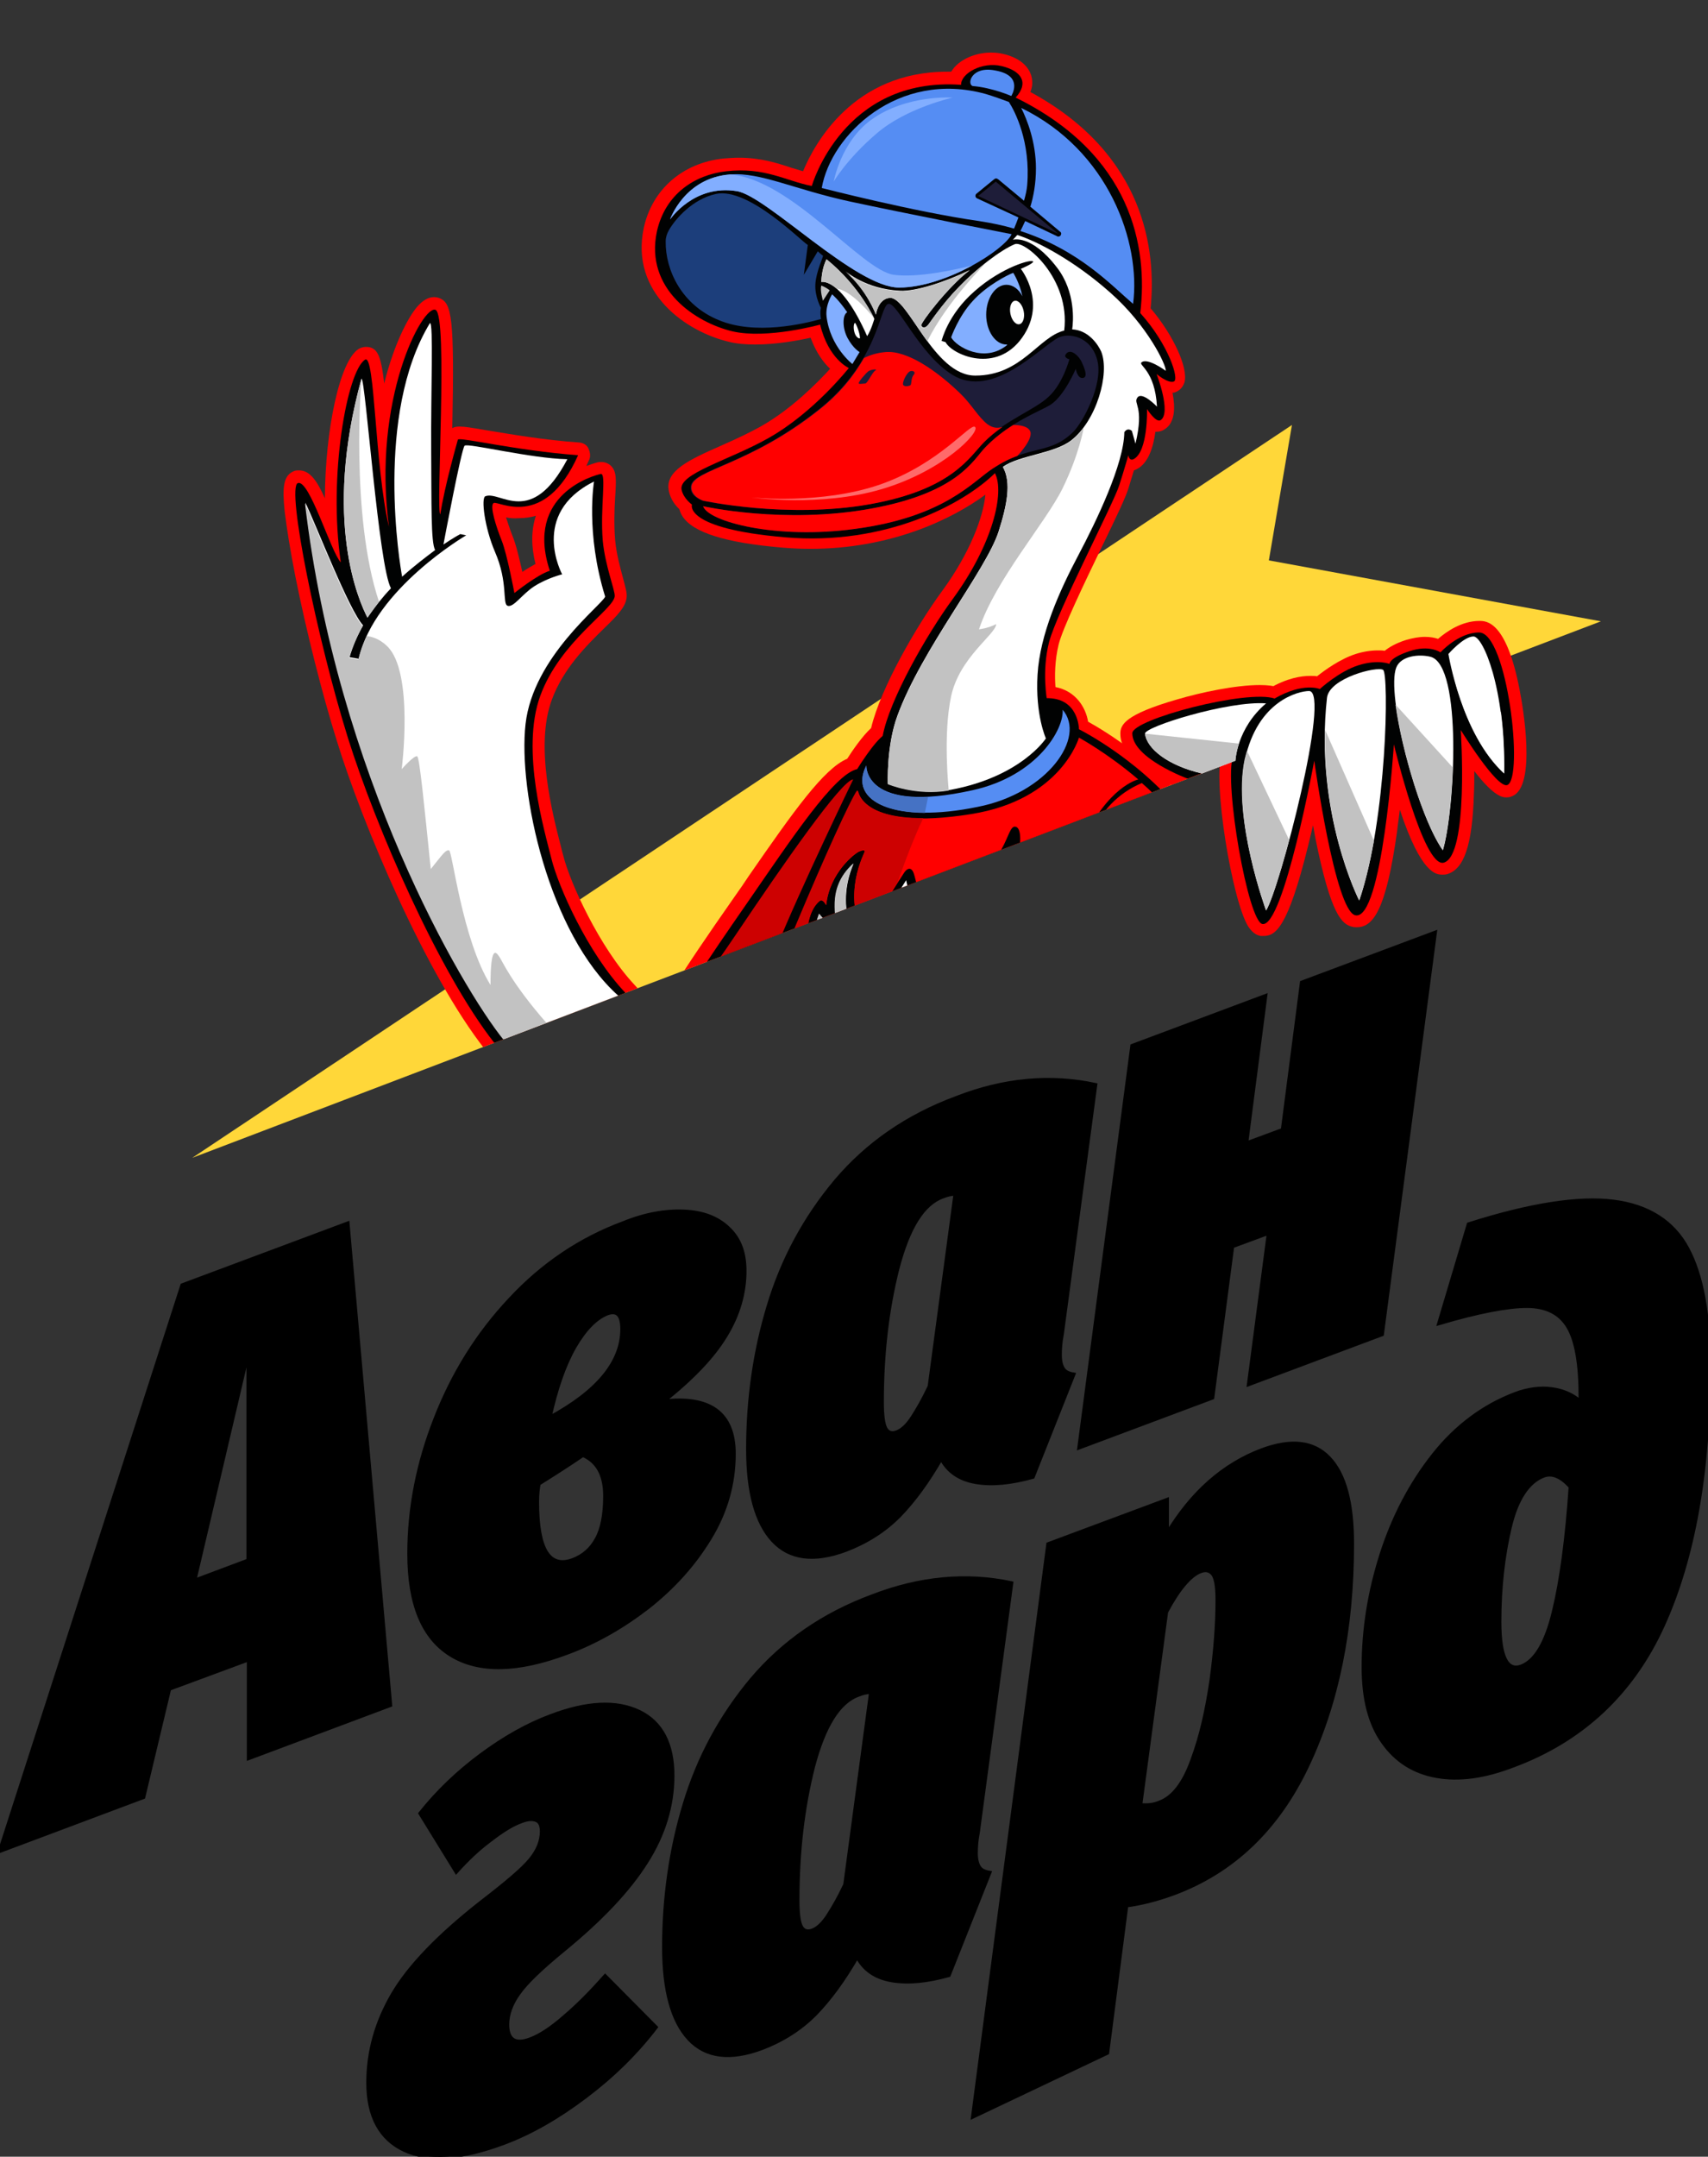<?xml version="1.0" encoding="UTF-8"?> <svg xmlns="http://www.w3.org/2000/svg" xmlns:xlink="http://www.w3.org/1999/xlink" version="1.1" id="Layer_1" x="0px" y="0px" viewBox="0 0 429 541.5" style="enable-background:new 0 0 429 541.5;" xml:space="preserve"><rect x="0" y="0" width="429" height="541.5" fill="#333333" stroke="none"/> <style type="text/css"> .st0{fill:#FFD739;} .st1{fill:#FF0000;} .st2{fill:#010202;} .st3{fill:#FFFFFF;} .st4{fill:#C2C2C2;} .st5{clip-path:url(#SVGID_00000145021519286976982480000003021740634949584260_);} .st6{fill:#558DF3;} .st7{fill:#82AEFF;} .st8{fill:#CD0101;} .st9{fill:#698DCD;} .st10{fill:#4572C4;} .st11{fill:#243D65;} .st12{fill:#19192F;} .st13{fill:#1C3E7B;} .st14{fill:#1E1D39;} .st15{fill:#FF6A6A;} .st16{stroke:#000000;stroke-miterlimit:10;} </style> <g> <polygon class="st0" points="324.5,106.7 48.3,290.7 402.1,156 318.7,140.7 "></polygon> <path class="st1" d="M321.2,172.6c-1.2-0.4-2.8-0.6-4.8-0.6c-6,0-14.6,1.8-20.7,3.6c-13.2,3.8-14.3,6.4-14.3,8.6 c0,6.2,8,10.8,12.8,12.9l24.1-9.2l7.4-6.5c0.6-0.6,1-1.3,1-2.2C326.8,177.5,325.7,174.2,321.2,172.6z"></path> <path class="st1" d="M317.3,235c-0.2,0-0.4,0-0.6,0c-1.9-0.3-2.8-1.9-3.2-2.4c-4-6.5-9-36.3-6.6-43.7c2.3-7.1,6.7-13.1,11.8-16 c4.6-2.7,8.2-3.2,10.4-3.2c0.7,0,1.2,0,1.7,0.1c1.9-1.5,5.7-4.3,9.7-5.6c1.9-0.6,3.8-0.9,5.6-0.9c0.6,0,1.2,0,1.7,0.1 c1.1-0.9,2.8-1.9,5.3-2.7c1.7-0.5,3.3-0.8,4.8-0.8c1.3,0,2.4,0.2,3.3,0.5c2.1-1.8,5.9-4.5,10.4-4.5c1.7,0,6.8,0,10.1,17.4 c0.8,4,4.3,24.2-1.9,26.6c-0.4,0.2-0.9,0.3-1.4,0.3c-0.9,0-3,0-8.1-6.6c0,1.9,0,3.8-0.1,5.8c-0.4,12.9-2.5,18.9-6.8,20.1 c-0.4,0.1-0.7,0.1-1.1,0.1c-1.5,0-5.3,0-10.7-16.3c-0.2,1.8-0.5,3.6-0.7,5.5c-2.8,20-6.1,24-10.1,24c-0.4,0-0.7,0-1.1-0.1 c-2.6-0.6-5.4-2.8-9.3-22.2c-0.2-1.1-0.4-2.2-0.6-3.3c-0.4,1.6-0.8,3.3-1.2,5C323.4,233.3,320.3,235,317.3,235L317.3,235z"></path> <path class="st2" d="M309.7,189.8c-2.3,6.9,3.8,41.7,7.4,42.2c5.3,0.8,13-41,13-41s5.2,37.6,10.3,38.8c6.8,1.6,9.7-42.9,9.7-42.9 s7.4,31,12.5,29.7c6.4-1.7,4.3-33.3,4.3-33.3s9.1,14.8,11.7,13.8c4.2-1.7,0-38.3-7.1-38.3c-5.2,0-9.7,5-9.7,5s-2.7-2-7.8-0.3 s-5,3.2-5,3.2s-2.8-1.2-7.7,0.3s-9.8,6-9.8,6s-4.1-1.8-11.4,2.4C316.1,177.8,312,182.8,309.7,189.8z"></path> <path class="st2" d="M320.2,175.4c-6.9-2.4-35.8,5.2-35.8,8.7c0,6.3,13.9,11.4,13.9,11.4l12-4.6l13.5-11.8 C323.8,179.1,323.8,176.7,320.2,175.4z"></path> <g> <g> <path class="st3" d="M318,176.6c-9.5-0.7-30.6,5.9-30.4,7.6c0.4,3.8,5.9,8.1,14.3,10l8.4-3.2C310.3,191,310.6,182.9,318,176.6z"></path> </g> <path class="st4" d="M301.9,194.2l8.4-3.2c0,0,0.1-1.8,0.9-4.3l-23.6-2.5C288,188,293.4,192.2,301.9,194.2z"></path> </g> <g> <path class="st3" d="M328.8,173.5c5.6,0-7.5,50.1-10.8,55.1c0,0-8.5-23.1-5.3-37.9C315.9,175.9,326.2,173.5,328.8,173.5z"></path> <path class="st3" d="M347.4,168.2c-1.4-1-13.5,2-14.1,7c-3.2,28.9,8.1,50.9,8.1,50.9C348.4,205.6,348.9,169.2,347.4,168.2z"></path> <path class="st3" d="M350.7,167.6c1.2-3,5.8-3.4,8.6-2.7c8.1,2.1,6.1,38.7,3.1,48.6C355.8,204.1,348.1,174.2,350.7,167.6z"></path> <g> <path class="st4" d="M318,228.6c1.1-1.7,3.5-9,5.8-17.7l-10.6-22.4c-0.2,0.7-0.4,1.4-0.6,2.2C309.5,205.5,318,228.6,318,228.6z"></path> <path class="st4" d="M332.8,183.2c-0.6,24.8,8.6,42.9,8.6,42.9c1.5-4.4,2.7-9.6,3.7-15L332.8,183.2z"></path> <path class="st4" d="M362.4,213.4c1.2-4,2.2-12.2,2.5-20.7l-14.4-15.8C352.1,188.6,357.5,206.6,362.4,213.4z"></path> <path class="st4" d="M377.8,194.2c0.1-5.8-0.2-10.9-0.8-15.4l-11.5-7.6C367.3,178,371.1,188.1,377.8,194.2z"></path> </g> <path class="st3" d="M363.8,164.2c0,0,3.8-4.4,6.3-4.4c2.4,0,8,12.9,7.7,34.4C367,184.3,363.8,164.2,363.8,164.2z"></path> </g> <g> <g> <g> <g> <defs> <polygon id="SVGID_1_" points="48.3,0 48.3,290.7 402.1,156 402.1,0 "></polygon> </defs> <clipPath id="SVGID_00000133505530974260045840000007384451041227889080_"> <use xlink:href="#SVGID_1_" style="overflow:visible;"></use> </clipPath> <g style="clip-path:url(#SVGID_00000133505530974260045840000007384451041227889080_);"> <g> <path class="st1" d="M288,570c-2.3,0-4.3-0.1-5.9-0.3c-10.9-1.2-15.1-1.8-18.4-3.8c-1.9-1.1-4-3.7-3.1-9.7 c0.4-3.2,1.6-6.3,2.5-7.9c2.5-4.2,6.3-7.2,9.7-9.8c2.1-1.6,4.1-3.1,5.2-4.6c1.1-1.4,1.7-3.9,2.4-6.5c0.3-1.1,0.6-2.3,1-3.5 c-1.8,0.6-4,1.1-6.4,1.2c-0.2,0-0.5,0-0.7,0c-6.9,0-10-4.7-10-9.2c0-4.3,4-9.9,15.4-11.5c1-0.1,1.9-0.2,2.9-0.2 c1.6,0,3.2,0.2,4.8,0.5c-0.4-1.5-0.9-2.9-1.3-4.2c-6.1-0.2-22.9-2-25.9-6.6c-1.9-2.9-1.4-5-1-6.6c0.2-0.8,0.3-1.4,0.2-2.4 c-0.1-1-0.4-1.7-0.9-2.6c-0.7-1.5-1.7-3.6-0.6-6.5c0.7-1.9,1.9-2.9,2.7-3.5c-0.3-0.3-0.7-0.7-1-0.9c-1.4-1.3-3.1-2.9-3.5-5.3 c-0.3-1.9,0.6-3.2,1.5-3.9c-0.4-1-0.8-2.5-0.4-4.7c0.1-0.7,0.4-2,0.3-2.7c-0.1,0-0.3-0.1-0.4-0.1c-1.1-0.2-2.6-0.5-4-1.6 c-1.6-1.4-1.9-3.1-2.1-4.4c-0.1-0.9-0.2-1.6-0.8-2.5s-1.9-2.1-3.3-3.4c-2-1.8-4.3-3.9-6.1-6.5c-1.7-2.6-4.6-8.9-6.8-13.8 c-1.4,3.5-2.5,6.7-2.7,7.8c0.1,0.3,0.2,0.5,0.5,0.9c0.5,0.7,1.4,1.8,1.4,3.6c0,0.5,0,1.1-0.1,1.9c-0.1,1.7-0.2,3.9,0,5.6 c0.1,0.8,1.1,2.8,1.8,4.2c1.1,2.1,2,3.9,2.2,5.5c0.1,1.3,0.1,2.6,0,3.8c0,0.7-0.1,1.7,0,2s0.7,1.4,1.4,2.6 c1.8,0.2,3.3,0.9,4.5,2.1c2.4,2.4,2.4,7,2.4,9.7c0.1,0.3,0.4,1,0.6,1.5c1,2,3.3,6.8-1,9.9c-0.7,0.5-2.3,1.4-7.2,3.3 c-1.3,6.6-4.8,17-6.7,22.4c2.3,0.6,4.9,2,5.7,4.8c0.4,1.6,0.5,2.7,0.5,3.6c0,1,0,1.9,0.9,4c1.8,4.6,2.3,9.6,1.4,14.8 c0.1,0.1,0.2,0.2,0.3,0.3c2.2,2.7,1.3,8.9,0.5,12.3c-0.1,0.4-0.3,0.8-0.6,1.2c-0.9,1.2-2.2,2.9-37.5,3.5 c-1.3,0.1-17.5,1-26,1c-0.8,0-1.6,0-2.2,0c-7.4-0.2-26.4-7.7-28.2-9.6c-1.5-1.6-1.9-6.6-1-10.7c1-4.2,3.9-9.8,11.9-12.7 c3-1.1,5.7-1.6,8.2-1.6c2.1,0,3.9,0.3,5.6,0.7c1.4,0.3,2.7,0.5,4.1,0.6h0.1c2.7,0,7.7-2.4,12.5-4.6c0.6-0.3,1.2-0.6,1.8-0.9 c-8.6-2.1-8.4-8-8.1-9.8c0.6-4,5.1-6.6,11.3-6.6c0.8,0,1.6,0,2.4,0.2c3.2,0.4,6.7,2.9,9.3,5.1c0.7-0.6,1.6-1.1,2.7-1.4 c0.5-0.2,1.1-0.2,1.6-0.2c0.6,0,1.2,0.1,1.8,0.4c0.6-2.7,1-5.9,1-8.6c-2.4,0.4-5.4,0.9-8.3,0.9c-4.5,0-7.6-1-9.6-3.2 c-3.7-4-3.9-7.8-4-10.4c0-0.6-0.1-1.1-0.1-1.5c-0.1-0.3-0.1-0.6-0.2-1c-0.6-2.5-1.3-5.8,0.6-9c1.3-2.1,3-3.1,4.3-3.6 c0.2-0.5,0.3-1,0.4-1.4c-0.1-0.1-0.3-0.2-0.4-0.3c-0.8-0.5-1.9-1.4-2.4-2.8s-0.2-3.1,0.2-5.1c0.1-0.3,0.1-0.6,0.2-0.9 c-0.8-0.2-1.7-0.4-2.6-1c-2.8-1.9-8.3-17.6-8.4-19.4c-0.1-1.6,0.4-2.9,0.9-4c0.5-1.2,1.1-2.5,1-5c0-1.7-1.1-9.8-2.1-17.8 c-0.4,1-0.9,1.3-1.4,1.6c-0.6,0.4-1.3,0.6-2.1,0.6c-0.3,0-0.7,0-1.2-0.1c0.3,2.4,0,4.1-2,5.1c-0.5,0.2-1,0.3-1.5,0.3 c-1.6,0-2.8-1.2-3.7-2.2c-6-7.2-21.6-41.6-17.3-64.7c4.2-22.3,17.1-64.6,20.3-74.8c-4.7-4.9-7.2-11.7-6.6-18.5 c0.3-3.5,4.8-10.9,19.5-31.9c1.2-1.7,2.4-3.4,3.5-5.1c11.3-16.3,18.8-26.9,24.7-29.4c1.2-1.9,3.8-5.7,6-7.7 c2.4-10.2,11.7-26.1,17.9-34.5c7-9.6,10.3-18.6,10.8-24.1c-8.4,6.2-23.8,13.6-43.9,13.6c-2.3,0-4.7-0.1-7-0.3 c-14.4-1.2-22.6-3.8-25.2-7.9c-0.4-0.6-0.6-1.2-0.8-1.8c-1-0.9-2.2-2.5-2.6-4.5c-1.1-5.1,5.2-7.9,13.1-11.4 c3.4-1.5,6.9-3.1,10.1-4.9c7.6-4.3,14.1-10.9,17.3-14.4c-1.6-1.5-3.5-4-4.9-7.8c-3.2,0.7-8.6,1.7-13.9,1.7 c-2.5,0-4.8-0.2-6.7-0.7c-10.5-2.5-24.8-12.1-21.3-28.6c2.1-9.6,9.7-16.3,20-17.4c1.3-0.1,2.6-0.2,3.9-0.2 c5.4,0,9.5,1.3,13.1,2.5c1,0.3,2,0.6,3,0.9c2.9-7,12.7-25,36.2-25c0.3,0,0.7,0,1,0c0.3-0.4,0.6-0.9,1-1.3 c2.1-2.2,5.6-3.5,9-3.5c1,0,2,0.1,2.9,0.3c4.9,1.1,6.6,3.6,7.2,5.4c0.3,1.1,0.5,2.5-0.2,4.2c29,15.7,31.6,40,30.2,54.3 c5.7,6.7,9.5,15,8.5,18.6c-0.4,1.2-1.2,2.1-2.4,2.5c-0.2,0.1-0.4,0.1-0.6,0.1c0.7,3.7,0.7,7.5-2,9.2c-0.6,0.4-1.3,0.6-2,0.6 c-0.1,0-0.2,0-0.3,0c-0.5,3.7-1.7,7.9-4.7,9.4c-0.2,0.1-0.4,0.2-0.7,0.3l-1.4,4.6c-0.6,2-2.9,6.9-6.7,14.7 c-4.4,9.1-9.8,20.4-10.8,24.4c-1,4.1-1,8.1-0.8,10.7c5.1,1,7.6,5.1,8.2,8.7c4.5,2.5,17.9,10.6,27.6,24 c6.7,9.3,9.7,20,12.6,30.4c2,7.1,3.9,13.9,6.9,20.1c2.5-3.3,5.9-8.4,9.1-14.3c1.3-2.4,2.6-4.9,3.8-7.3 c4.7-9.4,8.4-16.8,14.6-16.8c1.9,0,3.5,0.7,4.7,2.1c2.9,3.5,2.2,9.8,0.8,18.4c-0.4,2.3-0.9,5.4-0.8,6.6 c0.5,0.2,1.4,0.5,2.1,0.7c2.2,0.6,5.2,1.5,6.3,4.5c1.7,4.7-1.5,13.9-3.9,19.8c2.7,0.2,4.3,1.5,5.1,2.7 c3,3.9-1.3,13.1-5.2,19.8c2.2,0.2,4.1,1.4,5.1,3.4c1.9,3.5-1,10.1-5.3,15.4c0.4,0.2,0.8,0.6,1.2,0.9 c4.3,3.9-0.4,17.6-2.1,22.1c7.6,27.7,5.1,51.2,2.8,54.4c-0.9,1.3-2.2,2-3.5,2c-1.4,0-3.3-0.9-4-3.3c-0.1-0.2-0.5-1.6-1.1-3.6 c-0.8,13.7-3.7,25.5-10.7,27.5c-0.3,0.1-0.6,0.1-0.9,0.1c-3.3,0-3.6-3.8-3.8-5.8c0-0.4-0.1-0.9-0.1-1.3 c-2.9,11.4-7.4,17.3-13.5,17.6c-0.1,0-0.2,0-0.2,0c-0.9,0-1.7-0.4-2.3-1c-1-1.2-1-1.8-0.2-7.1c-4.5,10.8-10.1,13.1-13.9,13.1 c-0.8,0-1.6-0.1-2.3-0.4c-3-1-2.5-3.6-1.3-11.4c0.5-3.2,1.2-7.2,1.6-11.4c0.3-2.9,0.6-6.1,0.9-9.2c-0.4,0.2-0.8,0.4-1.2,0.6 c-4.3,2.3-9.6,2.9-13.2,2.9c3.3,10.9,6.3,18.7,7.7,22.3c0.4,0.9,0.6,1.6,0.8,2c1.5,4.1,0.2,7.5-0.5,9.5 c0,0.1-0.1,0.2-0.1,0.3c0.1,0.1,0.3,0.2,0.4,0.3c0.8,0.6,1.7,1.4,2.3,2.5c0.9,1.6,0.3,3.2-0.1,4.3c1.5,0.8,3.6,2,4.6,4.5 c0.3,0.8,0.5,1.8,0.7,3.2c0.6,3.7,1.7,10.5,7.1,18.3c2.4,0.1,4.2,1.3,5.1,3.3c1,2.3,0.3,5.3-0.3,7.7 c-0.1,0.6-0.3,1.3-0.4,1.7c0.1,0.4,0.5,1.3,0.7,2c1.5,4.2,2.5,7.3,1.2,9.6c-1.5,2.5-5.9,3.9-8.7,4.5l-3.1,1.8 c0.2,2.1,0.5,4.7,0.6,7c0,0.2,0,0.4,0,0.6c3.3-2.8,8.5-5.9,10.8-7.2c0.6-0.3,1.2-0.5,1.9-0.5c1.4,0,2.7,0.8,3.4,2 c0.9,1.8,0.3,4.1-1.5,5.1c-1.6,0.9-7.2,4.1-10.3,7.3c-0.6,0.6-1.2,1.3-1.7,2c0.3,0.1,0.6,0.1,1.1,0.1h0.2c0.1,0,0.3,0,0.3,0 c0.1,0,0.2,0,0.3,0c0.1,0,0.1,0,0.2,0c1.2,0,2.2,0.3,3.2,0.9c1.5,0.9,2.2,2.5,3.1,4.8c0.6,1.3,1.2,2.9,2.1,4.2 c1,1.5,2,2.7,3,3.8c1.4,1.5,2.8,3,3.6,5.3c0.8,2.2,0.7,4.2,0.7,6.4c0,0.7-0.1,1.4-0.1,2.1c0,0.7,0.4,1.9,0.8,3 c0.8,2.3,1.7,5.2,0.6,7.9c-0.9,2.3-3.1,3.8-4.9,5.1c-1.3,0.9-2.6,1.8-3.1,2.7l-0.4,0.7c-1.7,3-3.7,6.8-10.3,9.1 C305,569,295.1,570,288,570z M281.5,511.5c-0.4,0-0.8,0-1.3,0.1c-6.5,0.6-7.9,3.3-7.9,4.2c0,0,0.1,2.6,2.6,2.6 c0.6,0,1.3-0.1,2.1-0.4c4.6-1.6,8.2-2.5,9.7-2.9c0.7-0.7,1.5-1.2,2.3-1.8C287,512.4,284.4,511.5,281.5,511.5z M189.4,506.9 c0.1,0.5,0.8,1.7,2.6,2.3c1,0.3,2.3,0.5,4,0.5c0.8,0,1.6,0,2.4-0.1c-1.5-1.3-3.4-2.4-5.2-2.8c-0.7-0.1-1.3-0.2-1.9-0.2 C190.1,506.6,189.6,506.8,189.4,506.9z M279.1,267.4c-1.8,6-4.1,15.5-5.2,23.9c1.9-1.5,4.1-2.9,6.7-4c1.6-0.7,3-1.2,4.3-1.8 c1.9-0.8,3.5-1.4,4.8-2c-0.1,0-0.2,0-0.3,0c-5,0-8-8.3-8.5-9.9C280.1,271.6,279.6,269.4,279.1,267.4z"></path> <g> <path class="st2" d="M187.5,385.9l-0.9-34.1l-3.7-28.7l3.3-32.5l-0.7-14.7l-4.7-2l-5,0.4c0,0-16.2,51.3-20.8,76.5 c-4.7,25.2,15.6,64.5,18.2,63.3c1.2-0.6-0.6-5.6-2-10.8c-1.5-5.5-2.5-11.3-2.5-11.3s6.4,18.6,9.4,16.7 c1.7-1.1-1.1-16.8-1.1-16.8s2.8,11.1,5.9,10.8S187.5,385.9,187.5,385.9z"></path> <g> <path class="st4" d="M181.8,400l-4.1-50.2c0,0-3.7-1.5-6-11.9c-4.8-20.9,9.3-60.4,9.3-60.4l-2.5-1.8l-1.2,0.3 c0,0-5.1,18.5-10.8,36.7c-4.2,13.6-9.5,31.3-9.5,34c0,16.9,12.9,37.8,12.9,37.8s-3.8-30.3-2.7-33.7 c0.4-1.1,1.5-0.7,1.5-0.1s-0.2,7.5,0.8,15.4c1.1,9.8,2.9,19.9,2.1,20.7c-1.3,1.5-4.4-3.1-4.4-3.1s7.5,20.5,9.4,22 c0.3,0.3-0.6-9.3-1.9-17.9c-1-6.7-2.8-12.7-1.1-13.1c1.6-0.4,2,4.9,3.3,10.3C178.9,393.8,181.8,400,181.8,400z"></path> <path class="st4" d="M163.5,376.2c-5.9-13.7-7.5-21.1-7.5-21.1s-0.4,14.8,4.4,30.2c4,13.1,10.8,24.5,10.8,24.5 S164.8,386.9,163.5,376.2z"></path> </g> <g> <g> <path class="st2" d="M283.9,393.9c0,0,10.3,1.7,17.3-2.1s9.5-7.5,11.6-9.4s14.4-14.6,21.7-19.7 c4.2-2.9,13.4-16.1,18.4-28.7c3.9-9.7,5.2-18.6,3.4-20.2c-2-1.9-4-0.9-5.2-1.3c6.2-5.2,10.1-13.4,8.7-15.8 c-1.3-2.4-4.6-2.8-9.6,0.5c4.6-5.6,12.2-20.2,9.9-23.3c-2.3-3-7.8-0.6-7.8-0.6s8.2-16.9,6.1-22.7c-1-2.9-7.1-2.3-8.3-4.8 c-1.6-3.5,6.1-25.4-1.9-25.4c-5.6,0-9.8,11.7-15.7,22.5c-5.1,9.3-11.1,17.6-13.5,19.1c-5.3,3.3-20.3,17.1-22.4,20.1 s-6.3,4.3-15.1,7.9c-8.7,3.7-13,11.7-13,11.7l-0.3,14l2.5,7.5l6.2,5.6l3.2,3.7l0.6,4l-2.6,7.6l3.3,7.7l2.5,2.5l-3,6.1 l-5,1.6L283.9,393.9z"></path> <path class="st3" d="M283.6,392.2c0,0,13.7,2,21.1-4.5c5.9-5.1,7.3-7.8,12.5-12.2c5.4-4.6,10.8-8.1,16-13.2 c5.6-5.5,10.9-12.6,13.7-18.7c7.7-17.2,9.6-27.5,7.7-29.1c-2.5-2.2-6.8,1.5-7.3,0c6.6-4.8,12.6-15.7,10.3-17.8 c-3.1-2.8-8,3.8-10.4,2.6c2.8-3.5,5-8,7.1-12.2c3.2-6.4,5.8-11.4,3.3-13.2c-2.9-2.1-6,2.5-7.9,1.4 c1.6-3.3,2.9-7.8,4.2-11.3c2.2-6,3.9-10.7,2.5-12.9c-2.1-3.4-6.1-0.8-8-4.4c-1.6-3,1.4-10.6,1.8-17 c0.3-4.6-0.8-8.2-2.8-8.2c-4.8,0-9.9,23.3-27.2,41.4c-6.1,6.4-17.7,15.8-22.1,20.5s-12.6,5.6-19,9.4 c-6.5,3.8-11,14.9-11,14.9l1.5,11.9l3.3,5.9l6.3,6.2l1.4,2.3l-0.1,3.7l-1.4,5.2v4.3l4.2,6.6l0.6,2l-1.5,3.1l-5.2,2.6 l-0.8,2L283.6,392.2z"></path> </g> <path class="st4" d="M354.6,314.5c-2.5-2.2-6.8,1.5-7.3,0c6.6-4.8,12.6-15.7,10.3-17.8c-3.1-2.8-8,3.8-10.4,2.6 c0,0-2.2,0.8-2.9,3.4c-0.6,2.5,1.9,4.7,1.6,6.6s-2.6,3.3-5.5,6.1s-0.4,17.8-5.7,23.5c-2.8,3-7.1,1.6-7.1,1.6 s-25.3,17-27.9,18.7s-4.6,4.3-9.4,5.6c-2.6,0.7-4.4-3.2-5.9-3.2s-6.7,1.2-6.7,1.2l-0.6,3.6l6.5,25.8c0,0,13.7,2,21.1-4.5 c5.9-5.1,7.3-7.8,12.5-12.2c5.4-4.6,10.8-8.1,16-13.2c5.6-5.5,10.9-12.6,13.7-18.7C354.6,326.3,356.4,316.1,354.6,314.5z"></path> </g> <g> <path class="st2" d="M349,321c-12.4-32-22.2-37-22.2-40.1s1.7-8.8,1.7-8.8c-4.9-2-8.1-7.1-8.1-7.1l-20.3,2.4l-7.7,12.6 c0,0,3.7,1.9,4.1,3.4s-0.6,7.9-0.6,7.9c8.3,25.1,5.4,47.3,5.4,47.3s-4.6,8.6-5.1,10.2c-0.4,1.6-0.7,10.4-1.6,20.2 c-0.8,9.3-2.1,18.4-0.3,18.4c5.6,0.1,10.4-0.6,13.4-16.9c0.9,0.1-0.1,18-1.8,32.8c-1.2,10.4-3.3,19.3-2.3,19.7 c2.4,0.8,17,1.2,19.7-53.4c1.1,0.1,1.6,13.4,0.6,26.1c-0.9,11.7-3.1,22.8-2.5,22.6c13.1-0.4,14.3-41.1,14.5-49 c0.8,0,1.4,12.2,1.9,23c0.3,8.4,0.3,15.9,1.3,15.6c6.8-1.9,9.7-19.4,8.6-45.2c0,0,6.7,22.7,6.9,23.3 c0.4,1.4,1.5,1.6,2.3,0.5C358.3,384.2,361.9,354.4,349,321z"></path> <path class="st3" d="M343.3,312.3c-10.1-23.6-18.7-27.5-18.7-31.6s1.9-7.2,1.9-7.2s-5.7-4.2-8.6-8.3 c-2.9-4.2-23.1,10.6-23.1,10.6l-2.5,2.8c0,0,5.8,2.5,6.3,4.1S298,290,298,290s5.2,15.9,5.6,30c0.2,10.3,0,17.9,0,17.9 l-5.2,10.7l-2.7,37.8c6.4-0.1,8.8-10.2,10-16.3c0.5-2.6,1.4-4.4,1.4-4.4s1.3-1.1,2.1-0.2c0.3,0.4,1.5,7.1,1.2,16 c-0.4,12.7-2.6,30.1-5,40.4c15-3.2,16-58.3,16.5-59.5c0.4-1.3,1.6-1.3,2.1-0.7c0.2,0.3,2.8,12.4,2.7,25.3 c-0.1,13.1-3,24.5-3.1,29.5c9.8-5.2,10.8-57.4,11-57.8s1.6-1.1,2.1-0.3c0.6,0.9,2.2,13.2,2.7,25.1 c0.5,11,0.8,20.2,1.3,21.3c8.3-10.3,3.7-48.7,4.3-49.3c0.5-0.6,1.2-0.6,2-0.3c1.4,0.6,7.9,26.7,8.8,26.9 C360.4,352.8,346.2,319.4,343.3,312.3z"></path> <path class="st4" d="M305.3,421.9c0,0,7.9-9.6,15.8-50.6c0.4-5.1,0.5-8.6,0.6-8.9c0.4-1.3,1.6-1.3,2.1-0.7 c0.2,0.3,2.8,12.4,2.7,25.3c-0.1,13-3,24.4-3.1,29.4c1.6-5.6,10.5-37.8,6.1-53.2c-2.3-8.1-10.1-9.5-12.2-13.2 c-0.9-1.6-2.4-11.5-4.1-23.3c-0.6-3.9-1.6-7.6-2.1-11.8c-2.4-19-9.5-24-9.5-24s1.5-7.3,0.5-9.3s-5.3-5.4-5.3-5.4h-2.3 l-2.3,2.6c0,0,5.8,2.5,6.3,4.1s-0.6,7.3-0.6,7.3s5.2,15.9,5.6,30c0.2,10.3,0,17.9,0,17.9l-5.2,10.7l-2.7,37.8 c6.4-0.1,8.8-10.2,10-16.3c0.5-2.6,1.4-4.4,1.4-4.4s1.3-1.1,2.1-0.2c0.3,0.4,1.5,7.1,1.2,16 C309.9,394.2,307.7,411.5,305.3,421.9z"></path> </g> <path class="st2" d="M314.6,468.9c-1-2.1-3.8-1.3-3.8-1.3c-8.6-11.6-8.2-21.2-9.1-23.6s-3.9-3-4.8-3.9 c-1.2-1.2,1-3.4,0.4-4.6s-2.7-2.1-3.2-3.3c-0.5-1.3,2.6-4.9,1-9.6c-1.3-3.5-11-26.1-16.9-59.8c0,0,5.1-1.3,6.8-6.1 c1.4-4.2-1.6-2.8-4.3-10.4c-1.6-4.4,2-6.2,1.2-12.2c-0.5-3.3-4.9-6.6-8.6-10.6c-3.6-3.9-4-14.8-2.8-28.5s6.9-35.5,9.1-35.8 c1.3-0.2,2.1,7.4,4.1,13.4c1.5,4.4,4,7.8,5.6,7.9c2.5,0,5.4-1.4,5.4-1.4s11-8.3,20.6-11.2c4.3-1.3,6.5-4.6,6.5-4.6 c-11-16.9-10.6-39.5-22.8-56.4c-11.2-15.5-28-23.8-28-23.8s0-8.1-8.4-7.8s-38,7.6-40.5,9.2c-2.5,1.6-6.8,8.6-6.8,8.6 c-5.8,1.3-16.5,17.5-27.7,33.7c-9.5,13.7-18.6,27-18.9,30.5c-0.6,7.5,2.8,15.4,10.5,19.8c16.3,9.5-1.5,86-0.9,85 c0.2,8.1,7.8,60,7.9,65.2c0.1,5.3-2.1,6.6-1.9,8.8c0.2,2.2,5.6,16.2,7.1,17.1c1.4,1,3.3,0.5,4,1.5c0.6,1-1.1,5.7-0.6,7 s2.4,1.7,2.9,3.1c0.6,1.4-1.2,5-1.2,5s-2.4,0-3.9,2.5s-0.5,5.5,0,7.9s-0.5,6.2,3.4,10.4c3.9,4.2,16,1.2,18.9,0.6 c2.9-0.5,25.3-7.4,28.7-9.9c3.3-2.5-0.9-6.6-0.9-8.9c0-2.2,0-6.1-1.6-7.7s-4-1.2-4-1.2s-2.4-3.7-2.7-4.9 c-0.3-1.3,0.2-4-0.1-6.2c-0.2-2.1-3.7-7-4-9.6s0-6.3,0-7.9s-1.5-1.9-1.9-4.1S234,415,234,415s6.4,15.5,9.3,19.8 s7.7,7.2,9.4,10s0.7,4.9,2.2,6.2c1.5,1.3,3.9,0.7,4.8,1.9c0.9,1.2,0.8,2.5,0.3,5.3s0.8,3.7,0.9,4.8c0.1,1.1-2.1,1.3-1.9,2.9 c0.4,2.7,4.8,4.4,4.9,6.8c0.2,2.4-2.2,1.5-3.3,4.4s1.3,4.1,1.7,7.7c0.3,3.6-1.7,4.5,0.3,7.5s18.5,5.6,26.2,5.3 c7.7-0.4,13.2-3.6,13.2-3.6l6.7-3.9c0,0,6.1-1.3,7.2-3.2c1.1-1.9-2.2-8.4-2.3-9.9C313.6,475.8,315.6,471.1,314.6,468.9z"></path> <path class="st2" d="M311.7,514.4c0,0-3.1,0.4-4.6-1.3c-1.5-1.6-2.5-5.8-2.8-11s-1.2-11.6-1.2-11.6l-16.3,4.1 c0,0,4.6,9.9,5.6,20.7l4-1.4l3.2,0.2l2.4,0.8l2,2l3.1-0.2l4.5-1.5L311.7,514.4L311.7,514.4z"></path> <path class="st3" d="M305.8,516.2c0,0-2.6-4-3.1-9.3c-0.6-5.2-1.1-12.4-1.1-12.4c-3.9,2-11.8,2.5-11.8,2.5 s4.3,10.6,4.7,17.5c0,0,2.6-0.8,2.7-0.7c0.1,0.2,4.4,0.4,4.4,0.4l2.6,2.3C304.2,516.5,305.2,517.2,305.8,516.2z"></path> <path class="st2" d="M324.5,538.7c0-3,0.4-5.2-0.4-7.4c-1.2-3.1-3.9-4.6-6.3-8.5c-2.1-3.3-3-7.3-4.2-8 c-2.6-1.6-6.2,1.4-7.7,1.4c-0.5,0-0.9-0.3-1.4-0.7c0.4-1.3,1.7-5,5-8.3c3.3-3.4,9.1-6.7,11-7.8c0.4-0.2,0.5-0.7,0.3-1.1 s-0.7-0.6-1.1-0.3c-2.1,1.2-8.4,5-11.3,7.8c-2.8,2.7-4.9,6.9-5.7,8.5c-0.9-0.5-2-1-3.5-1c-0.3,0-0.7,0-1.2,0 c-1.7-1.3-9.3-6.8-17.9-5.6c-9.8,1.4-12.8,5.8-12.8,8.5s1.9,6.4,7.6,6.1s9.7-3.1,12.5-3.6l0,0c-4.2,4.9-3.8,13-7,17.1 c-3.2,4.2-11,7.7-14.7,14c-1.3,2.3-4.1,11.3-0.4,13.4c2.8,1.6,6.5,2.2,17.2,3.4c7,0.8,20.8-0.3,26.8-2.3 c5.9-2.1,7.3-5.3,9-8.4c1.7-3.1,6.7-4.5,7.9-7.4C327.3,545.7,324.5,541.7,324.5,538.7z M278,520.8c-6.6,2.3-8.7-2.8-8.7-5 s2.2-6.5,10.7-7.2s15.5,5.1,15.5,5.1l0,0c-2.2,0.5-4.8,1.6-7.3,4.1l0,0C288.3,517.8,284,518.7,278,520.8z"></path> <path class="st2" d="M236.4,538.6c1.4-5.6,1.1-10.8-0.8-15.6c-1.7-4.4-0.6-4.8-1.4-7.9c-0.9-3.1-6.9-3.2-6.9-3.2 s7.4-20.2,8.1-27.9l-1.2,0.4l-17.1,5.6l-2.9,0.9c1,5.6-0.8,16.3-3,19.9c0,0.1-0.1,0.1-0.1,0.2c0-1-0.3-5.6-3.2-4.7 c-3.3,1-2.5,3.7-2.5,3.7s-6.3-6.6-10.7-7.2s-9.8,0.7-10.4,4c-0.5,3.3,1.7,5.7,7.1,6.7c5.4,1,13.5-0.8,13.5-0.8l0.8,1l0,0 c-9.6,0.7-24,11.2-30.8,11c-5.5-0.2-8.7-2.8-16.8,0.2c-13.1,4.8-10.5,17.9-9.8,18.6c0.7,0.7,18.5,8.4,26.1,8.6 c7.6,0.2,28-0.9,28-0.9s33.9-0.5,35.2-2.3C237.8,548.8,240.2,537.7,236.4,538.6z M191,512.1c-3.1-1.1-4.8-3.7-4.6-5.6 c0.3-2,2.8-3.5,7.3-2.6c6,1.3,10.7,7.9,10.7,7.9S195.8,513.7,191,512.1z M208.9,512.8c0,0-0.8-0.5-1-0.8 c-0.2-0.4-1-4.9,0.1-4.6C209.6,507.9,208.9,512.8,208.9,512.8z"></path> <path class="st6" d="M217.6,192.2c0,0-0.7,12.3,26.7,6.2c16.3-3.6,23-15.4,22.6-20.2c6,6.9-3.8,21-21.4,24.4 C225.1,206.8,212.9,201.4,217.6,192.2z"></path> <path class="st1" d="M304.8,271.2c-7.1,3.8-13.8,9.3-15.7,7.6c-5.5-4.9-4.9-20.1-8.7-20.8c-0.3-2.2-0.8-7.6-0.3-13.7 c0.8-10.4,2.9-14.8,2.9-14.8l-1.3,0.3c0,0-2.3,6.9-2.6,14.4c-0.2,5,0.5,12.2,0.5,12.2s-7.8-15.1-8.5-27.8 c-0.8-13.8,3.6-26.9,15.7-32c4,3.5,8.1,7.8,11.2,12.5c5.9,9,11,28.8,15.4,41.7c2.6,7.6,5.9,11.7,6.2,12.7 C320,265,312.3,267.2,304.8,271.2z M280.1,334.4c-1.4-4.4-8.6-7.5-10.8-12.5c-3.8-8.9-0.3-57,9.3-63.3 c-9.3-16.8-11.3-37.2-6.7-47.2c6.3-13.9,13.9-15.7,14-15.7c-7.7-6.6-14.9-10.5-14.9-10.5s-4.4,15.6-27.1,19.2 c-27.5,4.4-28.4-5.9-28.4-5.9c-3.5,4.9-26.5,58.6-31.4,75.9c-3,10.4-20,58.9-4.8,74.1c0.5-2.3,1.9-11.7,7.6-12.3 c13.1-1.5,38.7,11.8,70.6,14.8c8.3,0.8,23.1,1.4,24.8,4c0.5,0.7,0.6,1.4,0.4,2.2c2-4.5-2.7-3.3-4.4-11.4 C277.2,341.1,281.5,338.8,280.1,334.4z"></path> <path class="st2" d="M263,175.9c0,0-1.4-7.3,0.5-14.7s16.1-34.6,17.6-39.3s2.3-7.6,2.3-7.6s0.2,1.5,1.3,1 c3.7-1.9,3.4-12.6,3.4-12.6s2.2,3.5,3.4,2.8c2.8-1.8-1-11.6-1-11.6s2.8,2.4,4.3,1.9c1.5-0.4-1.2-9.2-8.4-17.2 c2-16.7-2.2-39.8-31.3-54.1c3.4-3.7,1.5-6.7-3.5-7.9s-10.3,1.9-10.2,4.7c-29.7-2.1-37.5,25.4-37.5,25.4 c-6.6-1.3-11.8-4.8-21.5-3.7c-7.9,0.9-15.3,5.7-17.4,15.1c-3.1,14.5,9.7,22.9,19,25.1c8.7,2,22-1.7,22-1.7 c2.1,8.7,7.2,10.9,7.2,10.9s-8.8,11.2-20.2,17.6c-9.9,5.6-22.7,8.9-21.8,13c0.5,2.2,2.6,3.7,2.6,3.7s-2.2,6,23.3,8.2 s45.1-8.5,52.8-16.1c2.5,4.8-0.5,17.8-10.6,31.6c-6.6,9-15.9,25.3-17.6,34.4c-1.7,9.1-0.8,8.4-0.8,8.4l42.8-12.7L263,175.9z "></path> <path class="st6" d="M168.3,55.1c0,0,3.7-10.5,15.2-11.3c7.5-0.6,16.1,3.8,30,6.8s40.6,8.2,40.6,8.2 c-1.9,4-16.7,13.4-28.3,13.4c-10.9,0-33.2-23-40.7-24.2C174.3,46.2,168.3,55.1,168.3,55.1z"></path> <g> <g> <path class="st3" d="M284.9,540.1c-5.7,0-8.3,1.2-9.3,1.8c-2.8,2.1-6,4.6-7.5,6.9c-1.5,2.3-2.2,4.9-2.5,6.8 c3.6,0.4,9.9,4.2,19.4,4.2c21,0,26.7-6.6,26.7-6.6S299,540.1,284.9,540.1z"></path> <path class="st3" d="M266.2,561.6c1.2,1.9,12,3.9,19,4.1c7,0.3,22.8-0.5,26.5-3.3c2.2-1.6,3.9-5.2,5.1-7 c1.2-1.9,5.3-4,7-6.2c2-2.5-1.1-8.2-1.1-8.2s-3.8,5.9-9.2,12.8c-5.1,6.4-27.9,8.6-36,6.9c-6-1.2-10-3.3-12-3.6 C265.5,558.6,265.4,560.3,266.2,561.6z"></path> </g> <path class="st3" d="M319.6,540.4c0.8-0.5,0.9-1.6,1.6-1.6c1.4,0.1,1.3-1,1.3-1c-0.1-1.8-0.2-3.9-0.3-4.7 c-0.1-1.4-1.3-3.6-3.3-5.9c-0.6-0.7-1.3-1.6-1.9-2.6c-0.6-0.9-1.5-1.5-2.5-1.6c-0.9-0.1-1.9-0.1-2.8,0.5 c-1.8,1.3-2.4,7.8-0.9,11.9C312.3,539.6,317.3,541.8,319.6,540.4z"></path> </g> <g> <path class="st1" d="M307.9,532.3c-1.3-11.8,7.5-10.2,7.5-10.2c-1.7-3-3.1-5.8-3.1-5.9c0-0.2-3,3.1-7,1.9 c0,0-1.2,0.4-2.1,3.1s-0.1,5.4,0.5,13c0.4,5-0.5,10.1-0.5,10.1c5.8,3.6,9.7,7.3,9.7,7.3l7.9-10.6 C320.7,541.1,309.2,544.2,307.9,532.3z"></path> <path class="st1" d="M291.7,526.5c-4.7,1.7-7.2,4.5-7.2,4.5l0,0c-0.4,1.1-0.8,2-1.2,2.9l0,0c0,0,1.2-0.6,5.7-1.3 s8.4,2.1,10.7,3.3c1.1,0.5-0.4,1.1-1.4,1.1s-6.4-3.1-9.7-2.9c-3.3,0.3-6.9,2.4-6.9,2.4l0,0c-1.1,1.5-2.4,2.6-3.7,3.5 c0,0,11.2-2.6,19.4,1.1c1.3,0.6,3.6,1.8,3.6,1.8s0.3-3,0.6-5.9c0.3-2.7-0.5-5.9-0.9-9.7 C300.7,527.5,296.4,524.9,291.7,526.5z"></path> <g> <path class="st1" d="M299.9,514.8l1.8,2.6c0.4-1,0.4-1.4,0.4-1.4C301.4,515.5,300.7,515.1,299.9,514.8z"></path> <path class="st1" d="M290.5,517.2c6.9-0.5,9.6,1.3,9.6,1.3l-3.3-4c-0.9,0.1-1.9,0.4-3,0.9 C293.2,515.6,291.9,516.1,290.5,517.2L290.5,517.2z"></path> <path class="st1" d="M296.5,518.7c-4-1.4-7.3-0.1-7.3-0.1c-0.7,0.9-1.4,2-2,3.4C291.2,518.9,296.5,518.7,296.5,518.7z"></path> <path class="st1" d="M292.3,520.7c-4.1,1.6-6.1,4.1-6.2,4.1c-0.1,0.4-0.2,0.8-0.3,1.2c-0.2,1.1-0.5,2.2-0.7,3.1l0,0 c1-0.4,3-2.2,6.9-3.4s8.5,0,8.5,0c0-1.5,0.2-3.2,0.4-4.7C299.9,520.6,295.9,519.3,292.3,520.7z"></path> </g> </g> <path class="st6" d="M216.3,375.1c2.7-4.6-0.2-25-1-30.6c-3.1-0.6-6-1.2-8.6-1.4c0,0,1.7,4.1,1.8,8.6 c0.1,4.1,0.7,20.2,2.9,26.6C212.5,378.2,214.7,377.7,216.3,375.1z"></path> <path class="st2" d="M199.7,273.6c0,0,0.7,0.1,2,0s8.2-3.2,19.6-1.7c13.2,1.8,23.4,17.9,24.3,18.4c0.9,0.5,2.5,0.5,2.2-0.5 s-9.6-31.5-9.8-35.8c1.9-1.4,8,0.6,16-6.7c7.9-7.4,5.8-16.6,5.2-16.9c-0.4-0.2-1.5,0.3-1.5,0.3s1.8-10.8-0.6-11 c-1.7-0.2-3,3.7-3,3.7s4-14.8,1.1-15.8c-1.4-0.5-1.8,2.4-3.7,5.7c-2,3.7-5.4,8-8.8,11c-6.4,5.8-8.9,13.6-8.9,13.6 s-3.7-17.4-4.4-18.9s-1.7-0.8-2.3,0.1c-0.6,0.9-6.7,10.4-10.1,16.1c-5.6-10.9,0.2-21,0.2-21.4s-0.4-0.4-1.4,0 s-7.4,5.2-8.3,13.5c0,0-0.8-1.7-1.6-1.1c-4.3,3.5-3.2,13.1-3.2,13.1s-1.5-1.6-3.1-0.4c-0.8,0.6-0.7,4.9,2,7.2 c3.6,3,8.3,2.5,8.3,2.5S204.8,258.4,199.7,273.6z"></path> <g> <path class="st6" d="M270.4,376.9c-0.2-1.1-0.4-2.2-0.6-3.3c-3.1-1.4-13.6-7.1-22.3-22c-0.1,0-0.3,0-0.4,0 c-0.4,0-0.8-0.1-1.3-0.2C254.4,366.7,268.4,375.7,270.4,376.9z"></path> <path class="st6" d="M264,353.2c-4.5-0.4-9.7-0.9-13.6-1.3c7.3,13.1,16.1,18,18.8,19.3c-0.2-0.8-0.3-1.5-0.5-2.2 C267.4,362.4,265.4,356.5,264,353.2z"></path> <path class="st6" d="M302.9,458.1c-2.5-6.4-2.5-13.1-3.8-14.4c-1.3-1.4-3.5-1.7-4.2-2.7c-1.2-1.7,0.4-2.3,0.4-4 s-2.4-2.6-3-3.8c-0.6-1.2,0.4-3.4,1-5.5c1.1-3.7-4.2-15.6-6.7-21.7s-11.9-43.4-12.7-51.8c0,0-3-0.3-7-0.7 c1.2,3.2,2.9,8.4,3.9,13.7c1.4,8.2,3.7,20.6,4.5,25.7c0.9,5.1,4.7,9.8,7,15.3s4.9,21.3,7.3,27.8c1,2.8,2.7,6.1,3,8.6 c0.3,2.4-0.1,2.8,0.6,4.4c0.6,1.6,2.4,1.7,2.9,3.2c0.6,1.5-1.3,2.9-0.6,5.1c0.7,2.1,7,13.2,8,16.6c5.6-1.5,6.4-3.9,6.4-3.9 S305.5,464.5,302.9,458.1z"></path> <path class="st6" d="M301.4,473.1c-0.9-2.5-7.3-14.6-8.3-15.9s1.4-3.4,0.6-4.8s-2.5-1.5-2.9-2.4c-0.1-0.3,0.2-2.9-0.6-6.1 c-1.8-7-3.1-6-6.4-21.2c-1.3-6.2-3.6-13.6-4.8-16.3c-1.3-2.7-4.8-6.4-5.9-12.3c-0.4-2.1-1.2-7.9-2.3-14.6 c-3.3-2-18.3-11.6-28-28.6c-6.4-1.3-16.2-4-25.1-5.9c0.4,8.8,4.1,26.5,0,31.2c-2,2.3-4.6,3.2-5.7,3.6 c0.8,1.3,1.7,2.5,2.6,3.6c3,2.8,6.4,6.1,16.3,8.2c13.8,2.9,18.7-0.1,18.7,1.2c0,1.3-7.2,2.1-19,0c-2.8-0.5-6.8-1.5-6.8-1.5 s3.3,3.6,7.5,5.1c4,1.4,8.9,1.1,9.2,1.5c0.6,0.8-8.7,1.1-12.8-1.5c-2-1.2-3.9-2.6-5.4-3.7c3,5,10.6,15.2,12.5,19.2 c2,4.3,7.9,18.5,10.6,22.4c2.6,3.9,7.5,6.6,9,9.3c1.5,2.7,1.5,5.9,2.4,6.7c0.9,0.8,4.2,0.6,5.2,1.9c1.4,1.9,0.1,4.2,0.2,7 c0.1,1.9,0.8,3.4,0.8,3.9c0,1.2-1.7,1.8-1.7,2.9c0.1,1,3.4,2.5,4.7,5.8c1.3,3.3-1.4,4.7-1.4,4.7s9.1,4.2,16.9,4.2 c10.4,0,8.1-3.5,20.2-6.3C301.6,473.9,301.6,473.5,301.4,473.1z"></path> </g> <g> <path class="st7" d="M303.3,486c-0.6-2.5-1.5-2.1-2-5c-0.3-2,0.2-3.7,0.3-5.5c-0.2,0-0.3,0.1-0.5,0.1 c-10.3,2.5-9.5,6.4-20.5,6.3c-9-0.1-13.1-2.7-18.1-4.4c0,1.6,1,3.7,1.7,6.4c0.6,2.7-1.7,4.7,0.6,7.5 c1.4,1.8,6.6,4.2,16.7,4.7c9.5,0.4,16.4-1,22.3-4.5C303.8,490.2,303.6,487.2,303.3,486z"></path> <path class="st7" d="M311.7,478.1c-0.4-2,1.8-7.1,0.9-8.8c0,0-2.5,3.5-8.9,5.6c0.1,2.4-0.6,5.3,0,6.8 c0.6,1.6,2.6,3.2,2.2,8.6c4.9-3,6.3-1.2,7.8-2.9C315.2,485.8,312.2,480.1,311.7,478.1z"></path> </g> <g> <path class="st8" d="M210.2,516.3c0.6,1.4,1.5,3.3,2.8,5.6c1-1.4,1.5-2.7,1.8-3.5C212.9,517.9,211.4,517.1,210.2,516.3z"></path> <path class="st8" d="M213.8,523.3c0.1,0.1,0.1,0.3,0.2,0.4c3.7,6.5,9.2,8.6,9.6,9.1c0.5,0.5-0.5,1.5-2,1 c-1.4-0.4-5.5-2.7-9.2-9.1c-0.9,0.9-2,1.7-3.4,2.6c-5.3,3.4-10.8,6.8-12.9,9.4c-1.6,2-2.7,4.2-3.2,5c7,0.5,15.9,0.9,23,0.6 c9.4-0.4,18.4-3.4,18.4-3.4s1.3-5.3,0.3-9.8s-2-7.1-2-9.1s0.1-4.6-1.2-5.1c-2.4,3.7-9.8,4.6-14.9,3.8 C216.3,519.6,215.5,521.3,213.8,523.3z"></path> <path class="st8" d="M186.2,525.9c3.4,1,3.4,2.1,3.4,2.6s-1,1-1.6,0.7c-0.6-0.2-0.8-1.8-4.2-2.4c-1.4-0.3-3.5-1.4-4.2-1.8 c-1.4,0.4-2.8,0.6-4.1,0.7c1.1,1.1,3.1,3,3.7,4.5c1.6,3.6,2.4,8,3.3,9.2c0.9,1.2,1.2,1.1,3.7,1.7c1.4,0.1,3.1,0.3,4.9,0.4 c0.6-1.2,2.3-4.1,4-5.9c2.2-2.3,8.3-5.9,13.4-9.3c1.3-0.9,2.4-1.9,3.3-2.9c-0.1-0.2-0.2-0.3-0.2-0.5 c-1.4-2.9-3.7-6.8-4.7-8.5c-2.1-0.2-5,0.6-8.2,1.8c2.6,1.6,8.7,4.5,8.9,5.5s-2.1,1.7-2.3,0.8c-0.2-0.8-5.1-4.2-9.1-5.2 c-2.8,1.3-5.7,2.7-8,3.9c0.2,0.2,0.5,0.3,1,0.4c1.4,0.3,3.6,0.4,6.1,1.1s5.4,2.4,5.4,3s-0.8,1.4-1.5,1.1 c-0.7-0.3-2.8-1.5-4.4-2.4c-1.6-0.8-4.8-0.7-5.9-1c-0.7-0.2-1.8-0.8-2.6-1.2c-0.9,0.4-1.6,0.8-2.1,1.1 c-0.8,0.4-1.6,0.7-2.4,1C182.7,524.7,184.1,525.3,186.2,525.9z"></path> </g> <path class="st4" d="M180.9,540.5c0,0-2.7-6.8-3.6-9.1c-0.9-2.4-3.1-4.7-8.2-5.9c-2.2-0.2-4.2-0.5-6.4-0.2 c-5.6,0.6-10.3,4.1-11.8,8.2C159.2,537.1,175.3,539.7,180.9,540.5z"></path> <path class="st4" d="M236.4,540.3c0-0.1,0-0.2-0.1-0.3c-2.1,0.8-9.2,3.3-22,3.9c-5.3,0.3-20.2-0.5-32.1-1.7 c-16.3-1.7-28.2-5.7-31.6-7l0,0c-0.3,2.5-0.5,6.5,0.5,7.9c1.1,1.3,15.8,7.2,22.2,7.7c6.5,0.5,9.8,0.5,18.8,0 s42.8-1,43.7-2.3S236.3,541,236.4,540.3z"></path> <path class="st4" d="M211.2,514.7c0,0,3.4-5.4,4.5-11.9s0.7-11.9,0.7-11.9l16.9-5.4c0,0-3.1,12.9-4.6,16.9 s-3.4,9.1-3.8,10.5c-0.4,1.5-0.1,4.5-0.1,4.5S217,519.2,211.2,514.7z"></path> <path class="st3" d="M214.4,216.8c-5.1,12,1.5,20.6,1.5,20.6c-2.5,3.8-5.2,9.9-5.2,9.9c-10-0.3-9.6-7-9.6-7s3.4,2.4,4.1,1 c0.7-1.5-2-4.7,0.6-11.8c0,0,2.7,3.5,3.7,2.8C211,231.2,207,223.5,214.4,216.8z M227.6,221c-18.6,29.1-25.5,51.3-25.5,51.3 s7.9-3.8,20-1.8c14.3,2.3,21.8,14.4,21.8,14.4S233.8,250.6,227.6,221z M240.6,252c2.7-0.6,4.2,0.2,8.8-2.8 c5.5-3.5,9-10.6,7.9-14.8c0,0-4.2,5.4-5.3,4.7s5.3-6.4,4-15.7c0,0-4.3,6.2-6.8,5.6c-1.1-0.3,5-6.2,4.7-16.5 c-2.7,5.9-11.9,14-14.6,18.2c-2.7,4.1-5,10.1-3.9,14.2c1.1,4.1,2.2,8.1,2.2,8.1S239.1,252.4,240.6,252z"></path> <path class="st9" d="M240.6,473.2c-0.1-2.2,0.3-9-3-8.3c0,0,0.5,5-5.3,5.8c-0.3,1.9-0.8,4.1-0.8,5.9c0,3.1,1.8,4.8,2.6,5.6 c0.6,0.5,0.5,1.3,0.4,1.7c3.9-1.3,7.3-2.7,7.9-3.9C243.3,477.9,240.7,475.4,240.6,473.2z"></path> <path class="st9" d="M232.1,483c-0.5-0.6-1.9-2.4-2.5-4.6c-0.5-1.6,0.1-4.9,0.4-7.3c-6.7,1-10.4,4.1-13.6,5 c-3.5,1-11.9,1.7-17.1,0c-3.5-1.2-4-4.6-4-4.6c-0.9,0.8-1.6,2.5-1.7,3.8c-0.1,1.3,0.9,2.6,1.1,5.3c0.2,2.8,1,7.6,2.8,8.8 c1.9,1.2,6.3,2.9,10.2,2.3s13.2-3.4,18.7-5.2c1.7-0.6,3.8-1.2,5.9-1.8C232.4,484.3,232.5,483.4,232.1,483z"></path> <path class="st10" d="M233,412.8c0.1,1.2-6.6,15.6-6.6,17.8c0.1,2.3,1.3,3.7,1.7,4.9s-0.1,4.2-0.1,7s3.5,8.1,4.1,10.4 s0,3.7-0.1,5.3c0,1.6,1.2,3.3,2.5,5.3c0,0,2.4,5-2.3,6.3c0.1-1.1,0.1-2.1-0.2-2.7c-0.9-1.6-8-10.6-7.9-14.1s2.2-3.3,1.5-5.3 c-0.7-1.9-2.9-1.8-3.4-4c-0.3-1.4,3-2.1,2.3-4c-0.6-1.9-2.5-4.7-2.1-6.4c0.1-0.5,1.4-2.2,2-5.4c1.6-8.4,3.8-18.3,4.4-21.6 C231.2,409.8,232.9,412.4,233,412.8z M197.4,454.3c0.5,1.6-0.9,4.7-0.5,7c0.2,1.2,2.2,1.6,2.8,3.2s-1.6,6-1.6,6 s-1.5,2.8,2.2,4.7c2.2,1.1,11.5,2.1,16.4,0c4.8-2,6.8-4.4,13.4-5c0.1-0.6,0.1-1,0.1-1.4c0.1-2.2-7.1-9.4-7.9-14 c-0.7-3.6,1.7-4.2,1.3-6.1c-0.4-2-2.2-1.6-3.1-3.1c-0.9-1.5,1.9-3.1,2-4.4s-1.9-3.9-2-5.8c-0.2-1.9,0.4-2.2,1.3-4.2 c0.9-1.9,0.7-3.8,1.2-6.4c0.5-2.3,3.5-17.6,4.1-20.7c-3.4-5-7.3-11-9.3-15.2c-1.4,1-7.4,5.1-7.9,3.8 c-0.4-1.2,2.2-0.2,6.8-5.1c-1.9-1.6-5.4-3.3-6.3-5.9c-1.1-3.3-2-5.5-2.8-11.4s-1-23-3.5-27.1c0,0-22.5-0.1-23.5,5.4 c-1,5.6,0.5,27.1,1.2,35.1s5.4,38.1,6,41.6c0.5,3.5-1.3,7.2-1.4,10.3c-0.1,3,5.3,16.6,7.1,17.2 C195.5,453.3,197.1,453.5,197.4,454.3z"></path> <g> <path class="st11" d="M234.7,463.6c-1.4-2-2.6-3.7-2.5-5.3c0-1.6,0.6-3,0.1-5.3c-0.6-2.3-4.2-7.6-4.1-10.4 c0-2.8,0.5-5.8,0.1-7s-1.7-2.6-1.7-4.9c-0.1-2.3,6.7-16.7,6.6-17.8c0-0.5-1.7-3-4-6.3c-0.6,3.3-2.8,13.2-4.4,21.6 c-0.6,3.2-1.9,4.9-2,5.4c-0.4,1.7,1.5,4.5,2.1,6.4s-2.6,2.6-2.3,4c0.4,2.2,2.6,2.1,3.4,4c0.7,1.9-1.4,1.8-1.5,5.3 s7,12.4,7.9,14.1c0.3,0.6,0.3,1.5,0.2,2.7C237,468.6,234.7,463.6,234.7,463.6z"></path> <path class="st11" d="M213.9,390.1c0.9-0.6,1.9-1.4,3-2.6c-1.3-1.2-3.4-2.3-4.9-3.8L213.9,390.1z"></path> <path class="st11" d="M223.7,448.6c-0.4-2-2.2-1.6-3.1-3.1c-0.9-1.5,1.9-3.1,2-4.4s-1.9-3.9-2-5.8 c-0.2-1.9,0.4-2.2,1.3-4.2c0.9-1.9,0.7-3.8,1.2-6.4c0.5-2.3,3.5-17.6,4.1-20.7c-3.4-5-7.3-11-9.3-15.2 c-0.6,0.4-2.2,1.5-3.7,2.4l3,10.1l-1.4,18.3l1.6,7.8l-1,10.8l1,14.8l7.1,8.6l1.8,9.3l0,0c1.1-0.3,2.3-0.5,3.8-0.6 c0.1-0.6,0.1-1,0.1-1.4c0.1-2.2-7.1-9.4-7.9-14C221.7,451.2,224,450.6,223.7,448.6z"></path> </g> <path class="st12" d="M186.3,338.2c6.9-1.8,20.3,3.7,20.3,3.7s-15,0.9-17.6,1.4c-2.6,0.6-7.1,2.5-7.1,2.5 S182.7,339.1,186.3,338.2z"></path> <path class="st8" d="M181.3,275.9c0,0,7-21.3,13.4-37.2c6.5-16,19.6-43,19.6-43c-2.8,0-17.6,21.3-29.3,38.7 c-7.2,10.7-14,19.5-13.9,22.5C172,272.4,181.3,275.9,181.3,275.9z"></path> <g> <path class="st4" d="M210.6,247.3c0,0,2.7-6,5.2-9.9c0,0-6.5-8.7-1.5-20.6c-7.4,6.7-3.4,14.4-4.9,15.4 c-1,0.7-3.7-2.8-3.7-2.8c-2.7,7.1,0.1,10.3-0.6,11.8c-0.7,1.5-4.1-1-4.1-1S200.6,247,210.6,247.3z"></path> <path class="st4" d="M223.5,227.6c-15.5,25.8-21.4,44.7-21.4,44.7s4.8-2.3,12.5-2.4c0.6-4.9,1.2-9.6,2-13.8 C218.6,245,221.1,235.4,223.5,227.6z"></path> </g> <path class="st10" d="M233.1,200.1c-16,0.8-15.5-7.9-15.5-7.9c-3.6,7,2.6,11.8,14.7,11.9L233.1,200.1z"></path> <g> <path class="st8" d="M281.7,229.9l-9.5-14.5c-1,4.1-1.3,8.6-1,13.2c0.7,12.7,8.5,27.8,8.5,27.8s-0.7-7.2-0.5-12.2 C279.4,237.3,281.4,230.9,281.7,229.9z"></path> <path class="st8" d="M289.8,259l-4,0.6l-1-6.7l-4.9-4.1c0,4.1,0.3,7.5,0.5,9.1c3.7,0.8,3.2,16,8.7,20.8 c1,0.9,3.2-0.2,6-1.8L289.8,259z"></path> <path class="st8" d="M265.2,242l4.5,41.4c1.8-11.7,4.8-22.2,8.9-24.9c-6.3-11.4-9.2-24.3-9.1-34.6L265.2,242z"></path> </g> <path class="st8" d="M214.5,271.5c-7.3,0.1-11.8,2-12.8,2.1c-1.3,0.1-2,0-2,0c5.1-15.2,10.2-25.1,10.2-25.1 s-4.7,0.6-8.3-2.5c-2.7-2.3-2.8-6.6-2-7.2c1.6-1.2,3.1,0.4,3.1,0.4s-1.1-9.6,3.2-13.1c0.8-0.6,1.6,1.1,1.6,1.1 c0.9-8.3,7.3-13.1,8.3-13.5s1.4-0.5,1.4,0s-5.8,10.6-0.2,21.4c2.4-4.1,6.3-10.3,8.5-13.7c3-8.6,5.5-14.2,6.4-16 c-15.9,0.1-16.6-7-16.6-7c-3.5,4.9-26.5,58.6-31.4,75.9c-3,10.4-20,58.9-4.8,74.1c0.5-2.3,1.9-11.7,7.6-12.3 c5.9-0.7,14.2,1.7,24.5,4.7C211.3,334.8,211.4,299.9,214.5,271.5z"></path> <path class="st6" d="M245.4,49.8c-0.2-0.1-0.4-0.3-0.4-0.6c0-0.2,0.1-0.5,0.3-0.6l4.4-3.6c0.1-0.1,0.3-0.2,0.5-0.2 s0.3,0.1,0.5,0.2l6.5,5.4c0.4-1.4,0.7-2.7,0.8-3.9c0.9-10.9-3.1-18.6-4.6-20.9c-1.9-0.7-3.8-1.4-5.8-2 c-22.1-6.1-38.9,10.3-41.2,23.6c0,0,23.3,6,39.5,8.3c3.2,0.5,6.1,1.1,8.8,1.9c0.3-0.7,0.7-1.7,1.1-2.8L245.4,49.8z"></path> <path class="st13" d="M180.6,80.4c9.1,3.8,21.3,0.9,25.6-0.3c-0.3-1.9,0-2.8,0-2.8s-1.6-2.8-1.4-6s2.1-7,1.9-7.1 c-0.2-0.1-1.3-1.1-1.3-1.1l-3.5,5.9l1-7.5c-1.3-0.6-14.9-14.6-23.1-12.8c-5.9,1.3-10.2,6.3-11.8,9.1 c-0.5,0.9-0.8,1.8-0.8,2.8l0,0C167.1,67.8,171.2,76.6,180.6,80.4z"></path> <path class="st7" d="M168.3,55.1c0,0,6-8.9,16.8-7.1c7.5,1.2,29.8,24.2,40.7,24.2c6,0,13-2.6,18.5-5.6 c-4.2,1.1-13.7,3.2-19.8,2.4c-8.1-1.1-25.7-24-41.1-25.2C171.9,44.6,168.3,55.1,168.3,55.1z"></path> <path class="st7" d="M209.4,45.6c0,0,1.8-10,9.4-15.5c8.8-6.4,20.5-5.6,20.5-5.6s-11.7,2.6-19.1,9 C212.7,39.9,209.4,45.6,209.4,45.6z"></path> <path class="st6" d="M244.3,21.6c4.9,0.4,9.7,2.5,9.7,2.5s3.3-5.1-4-6.4C244,16.5,242.8,21.1,244.3,21.6z"></path> <polygon class="st14" points="245.7,49.2 250.1,45.6 265.8,58.7 "></polygon> <path class="st6" d="M256.5,27.1c1.5,3,3.7,8.6,3.7,15.2c0,3.7-0.6,7-1.4,9.6l7.5,6.3c0.3,0.2,0.3,0.6,0.1,0.9 c-0.1,0.2-0.4,0.3-0.6,0.3c-0.1,0-0.2,0-0.3-0.1l-8-3.8c-0.5,1.1-0.9,1.9-1.2,2.5c14.8,4.8,22.9,13.7,28.3,18.3 C286.6,60.9,278.5,37.8,256.5,27.1z"></path> <path class="st14" d="M275.6,90.4c-1.6-6.1-7.3-6.9-9.8-5.6c-4.5,2.3-16.5,15.6-26.6,9.3c-8.4-5.2-13.9-18.4-16.1-17.8 c-2.2,0.6-2.4,14.7-17.7,26.7c-17.3,13.7-31.2,14.9-31.9,19c-0.4,2.6,2.9,3.7,2.9,3.7s21.1,4.6,41.9,0.9 c20.8-3.7,25-11.9,28.7-15.6c5.4-5.5,12.8-8,16.4-11.4c3.6-3.3,5.2-9.4,5.2-9.4s-1.8-0.4-0.7-1.5c1.1-1.1,2.9,0.5,3.7,2 c0.7,1.5,1.8,4,0.4,4.2s-1.8-2.3-1.8-2.3s-2.8,6.7-6.3,9c-2.5,1.6-10.3,4.3-16.5,10.8c-3,3.1-6.7,11.3-28.6,15.3 s-42.2-0.6-42.2-0.6c1.3,3.9,18.4,8.4,38.1,5.7c22.6-3,29.6-11.9,34.7-15.2c9.2-6.1,14.2-3.3,20.1-9.1 C271.9,106.2,277.2,96.5,275.6,90.4z"></path> <path class="st4" d="M206.3,71.7c-0.4,1.2,0.4,3.8,0.4,3.8l1.7-2.6C208.4,72.9,207.6,72.2,206.3,71.7z"></path> <path class="st3" d="M217.8,84.4c1-1.5,1.8-4.3,1.8-4.3s-3.5-8.1-12-15c-1.3,2.5-1.3,5.7-1.3,5.7S211.2,69.5,217.8,84.4z"></path> <path class="st3" d="M254.9,61.3c-3.6,1.5-9.6,6.1-14,10.7c-4.5,4.6-7.4,9.2-7.8,9.6c-0.8,0.9-1.5,0.7-1.7,0.1 s6.7-9.7,12.2-13.9l0,0c-6.2,3-13.6,5.4-17.5,5.2c-8.7-0.4-13.7-4.9-13.7-4.9C217.8,72.9,220,79,220,79s0.5-3.9,3.4-4.2 c4.6-0.6,11.1,19.6,21.6,19.5c11.6,0,15.8-9.7,22.3-11.3C268.9,69.9,257.4,60.3,254.9,61.3z M256.1,85.6 c-6.7,8.2-17.2,3.2-18.6,0.3l-1-0.3c0,0,1.5-6.6,8.3-12.5c6.9-6.1,14.6-8.2,14.7-7.4c0,0.5-3.1,1.8-3.1,1.8 S263.5,76.4,256.1,85.6z"></path> <path class="st3" d="M292.8,93.1c0.2-1.3-4.5-11.3-13.9-19.6c-9-8-18.3-12.9-23.4-14.5c0,0-0.4,0.5-1.1,1.2l0,0 c0,0,4.6-1.5,11.1,7c4.7,6.1,4.1,13.6,3.8,15.5c4.2,0.2,6.6,4,7.3,5.6c2.2,5.5-1.2,17.4-7.6,22.3c-4.3,3.3-13,3.7-17.1,6.6 c2.2,3.9,1,9.7-1.1,16.3c-3.2,9.8-19.3,29.5-25.4,46.2c-2.8,7.6-2.4,17.1-2.4,17.1s7.2,3.1,15.8,1.5 c17.7-3.3,23.9-12.9,23.9-12.9s-2.7-5.9-2.1-16c0.6-10.2,5.6-21.2,10.2-29.9s11.5-23,11.6-31c0.9-1.3,1.9-0.3,1.9-0.3 l0.9,3.2c2.3-9.6-0.7-10,0.5-11.6s4.9,2.3,4.9,2.3c-0.5-9.1-4.7-10.4-3.9-11.1C288.2,89.7,292.8,93.1,292.8,93.1z"></path> <path class="st4" d="M272.2,107.4c-0.9,1.3-2,2.4-3.2,3.3c-4.3,3.3-13,3.7-17.1,6.6c2.2,3.9,1,9.7-1.1,16.3 c-3.2,9.8-19.3,29.5-25.4,46.2c-2.8,7.6-2.4,17.1-2.4,17.1s7,3,15.3,1.6c0,0-1.5-14,0.6-23.7c2.1-9.8,11.3-15.6,11.3-18.1 c-2.1,1.1-4.3,1.3-4.3,1.3c4.1-12.4,16.7-26.7,21-35.4C271.1,114,272.2,107.4,272.2,107.4L272.2,107.4z"></path> <g> <path class="st1" d="M218.5,126.6c20.8-3.7,25-11.9,28.7-15.6c1.4-1.4,3-2.7,4.6-3.8c-1.1,0.3-2.3,0.4-3.8-0.7 c-2.3-1.8-4-5-6.8-7.7c-5.8-5.6-13.3-10.9-18.8-10.4c-2.3,0.2-4,0.8-5.4,1.5c-2.4,4.2-5.9,8.8-11.4,13.1 c-17.3,13.7-31.2,14.9-31.9,19c-0.4,2.6,2.9,3.7,2.9,3.7S197.7,130.3,218.5,126.6z"></path> <path class="st1" d="M254.5,106.7c-2.4,1.5-4.8,3.3-7.1,5.7c-3,3.1-6.7,11.3-28.6,15.3s-42.2-0.6-42.2-0.6 c1.3,3.9,18.4,8.4,38.1,5.7c22.6-3,29.6-11.9,34.7-15.2c2.3-1.5,4.3-2.5,6.1-3.1l0,0c0,0,4.5-4.6,3.1-6.5 C258,107.1,256.4,106.7,254.5,106.7z"></path> </g> <path class="st15" d="M188.7,124.9c0,0,17.6,1.9,32.5-3.3c15-5.3,22.5-15.5,23.7-14.4c1.4,1.2-7.9,11-23.4,15.6 S188.7,124.9,188.7,124.9z"></path> <path class="st14" d="M219.9,93c0.7-0.4-1.2-0.3-1.9,0.3s-2.6,2.8-2.3,3s1,0,1.6,0S219.1,93.4,219.9,93z"></path> <path class="st14" d="M228.3,93.4c-0.7,0.6-1.5,2.2-1.5,3s1.5,0.6,1.9,0.3c0.3-0.3,0.1-1.8,0.8-2.6 C230.2,93.3,229,92.8,228.3,93.4z"></path> <path class="st4" d="M207.6,65.1c-1.3,2.5-1.3,5.7-1.3,5.7s1.5-0.4,3.9,1.7l0,0c0,0,3.3-0.1,9.5,7.6 C219.6,80.1,216.1,72,207.6,65.1z"></path> <path class="st4" d="M220,79c0,0,0.5-3.9,3.4-4.2c2.5-0.3,5.6,5.5,9.5,10.9c4.9-9.9,14.4-19.3,14.7-19.7 c-2.3,1.8-4.7,4-6.8,6.1c-4.5,4.6-7.4,9.2-7.8,9.6c-0.8,0.9-1.5,0.7-1.7,0.1s6.7-9.7,12.2-13.9l0,0 c-6.2,3-13.6,5.4-17.5,5.2c-8.7-0.4-13.7-4.9-13.7-4.9C217.8,72.9,220,79,220,79z"></path> <ellipse transform="matrix(0.981 -0.195 0.195 0.981 -10.399 51.256)" class="st3" cx="255.4" cy="78.5" rx="1.7" ry="3"></ellipse> <path class="st7" d="M215.9,88.4c0,0-1.6-0.9-3-3.5s-1.3-5.9-0.1-6.5l0,0c-2.2-3.2-3.8-4.5-3.8-4.5s-1.7,2.6-1.4,5.5 c0.9,7.7,6.5,12,6.5,12L215.9,88.4L215.9,88.4z"></path> <path class="st7" d="M252.8,86.5c-2.8,0-5.1-3.4-5.1-7.5s2.3-7.5,5.1-7.5c1.6,0,3.1,1.1,4,2.9c-0.7-3.4-2.3-5.9-2.3-5.9 c-1.4,0.5-6.7,3.2-10.2,7.1c-3.6,3.9-5.4,9.1-5.4,9.1c1.3,2.4,8.4,6.6,14.1,1.9C252.9,86.5,252.9,86.5,252.8,86.5z"></path> <path class="st3" d="M216,84.9c0,0.2-1,0-1.4-1.5s0-2.5,0.2-2.3C215.1,81.4,216,83.7,216,84.9z"></path> </g> </g> <g> <path class="st1" d="M133.7,269.8c-3.2,0-7.8-1.1-11.8-6.2c-15-19-30.9-56.8-37.3-77.6c-3.7-11.8-7.7-27.7-10.4-41.2 c-1.3-6.6-2.2-12.3-2.7-16.4c-0.6-5.9-0.4-9,2.3-10.1c0.4-0.2,0.9-0.2,1.3-0.2c2.6,0,4.4,2.3,6.5,7 c0.1-17.2,3.7-34.5,8.5-37.5c0.5-0.3,1.2-0.5,1.8-0.5c2.9,0,3.8,2.1,4.6,9.2c2.4-9.7,5.9-16.5,8.3-19.3 c1.4-1.6,2.8-2.4,4.2-2.4c0.5,0,1,0.1,1.5,0.3c2.9,1.3,3.7,4.6,3.1,32.6c0.5-0.3,1.1-0.4,1.9-0.4c1.2,0,3.1,0.3,7.1,1 c5.6,0.9,14,2.4,22.9,3c1,0.1,1.9,0.6,2.3,1.5s0.6,1.9,0.2,2.8c-0.2,0.5-0.5,1-0.7,1.6c1.8-0.7,3.1-1,3.2-1 c0.2,0,0.4,0,0.6,0c0.9,0,1.8,0.4,2.4,1c1.4,1.4,1.3,3.5,1,8c-0.2,3.1-0.3,6.9,0,10.5c0.3,3.5,1.3,7.1,2,9.7 c0.6,2.3,1,3.6,0.9,4.7c-0.2,2.4-2.2,4.5-5.6,7.8c-4.4,4.3-10.3,10.1-13.2,18c-4.3,11.6,0.2,28.7,2.3,36.9 c0.2,0.9,0.4,1.6,0.6,2.3c1.6,6.5,9,22.9,17.9,32.4c4.4,4.7,5.8,7.6,4.7,10.1c-0.3,0.8-1.5,2.6-4.6,2.6l0,0 c-0.7,0-1.4-0.1-1.9-0.2l-18.2,9C138.9,268.8,136.7,269.8,133.7,269.8z M127.1,129.9c0.4,1.2,0.9,2.8,1.6,4.6 c0.9,2.1,1.8,6,2.5,9.1c1-0.7,2.2-1.4,3.3-2c-1.1-4.4-1.1-8.5,0.1-12.1c-1.4,0.4-2.8,0.6-4.3,0.6 C129.1,130.2,128.1,130.1,127.1,129.9z"></path> <g> <path class="st2" d="M157.1,249.3c-9.5-10-16.9-26.8-18.6-33.7s-7.8-27.2-2.8-40.9s18.4-21.6,18.7-25 c0.1-1.5-2.4-7.6-3-13.9c-0.7-8.3,1-17-0.5-16.8c-1.5,0.3-19.2,5-12.8,24.3c-3.2,1-8.9,5.6-8.9,5.6s-1.8-9.7-3.2-13.2 c-1.4-3.5-3.1-8.8-2-9.4c1.1-0.7,12.7,7,21.2-12c-15.9-1.2-30-4.7-30.2-3.9c-0.2,0.8-3.3,11.5-4.4,18.7 c-1.2,0,2-49.9-1.2-51.3s-16,22.5-11.7,54.5c-3.6-15.3-3.5-43.6-6-42c-4.5,2.8-9.3,29.2-6.1,50.9c-2.5-2.6-7.9-21-10.8-19.9 s4.8,39,12.6,64c7,22.3,22.8,58.8,36.8,76.6c6.1,7.8,13.7,4.2,13.7,4.2l19.2-9.4C157.1,256.6,166.5,259.3,157.1,249.3z"></path> <g> <path class="st3" d="M109.3,138.1c-1.1-1.8-0.9-11.7-1-25.1c-0.1-14.9,0.6-31.9-0.3-31.9c-14,23-7.5,61-7,63.7 C104,142.1,106.9,139.9,109.3,138.1z"></path> <path class="st3" d="M132,181.8c1.9-16.9,19.1-29.8,20-32c-5-16.1-2.8-28.9-2.8-28.9c-16.3,8.1-8,23.3-8,23.3s-3.7,0.9-7,3 c-3.1,2-5.2,5.4-6.7,4.9c-1.4-0.5,0.2-5.8-3.2-13.6c-2.6-6.1-3.5-13.5-2.4-13.9c3.8-1.5,11.5,8,20.6-9.3 c-9.3-0.2-24.9-4.1-25.8-3.4c-0.8,0.7-5.3,24.7-5.3,24.7s0,0,0,0.1c2.5-1.7,4.2-2.6,4.2-2.6l1.5,0.3c0,0-23,13.4-27,31 l-2.3-0.4c0.8-2.8,2-5.5,3.4-8c-3.5-3.7-11.8-25.2-14.5-30.8c8,68,39.3,121.6,49.9,134.7l28.7-10.9 C137.8,234.4,130.1,198.7,132,181.8z"></path> <path class="st3" d="M98.2,147.7c-3.1-5.5-6.4-52.6-7.4-52.6c-9.8,35.6-0.6,56,1.5,60C94.1,152.4,96.1,149.9,98.2,147.7z"></path> </g> <g> <path class="st4" d="M125.4,240.2c-0.7-1-2.2-3.4-2.2,7.1c-7.1-11.4-9.6-33.7-10.4-33.8c-0.9-0.1-1.4,0.7-4.6,4.7 c-1.6-15.5-2.8-27.9-3.4-28.3c-0.7-0.4-3.9,3.2-3.9,3.2s3.1-24.2-3.6-30.8c-2-2-4.1-2.5-5.2-2.6c-0.9,1.9-1.6,3.9-2.1,5.9 l-2.3-0.4c0.8-2.8,2-5.5,3.4-8c-3.5-3.7-11.8-25.2-14.5-30.8c8,68,39.3,121.6,49.9,134.7l10.9-4.1 C128.2,246.5,126.1,241.1,125.4,240.2z"></path> <path class="st4" d="M95.2,151.1L95.2,151.1C87.9,129.3,90.8,95,90.8,95c-9.8,35.6-0.6,56,1.5,60 C93.3,153.7,94.2,152.4,95.2,151.1z"></path> </g> </g> </g> </g> </g> </g> </g> </g> </g> <g> <path class="st16" d="M98,428.1l-35.5,13.3v-24.8l-20,7.4L36,451.2L0,464.7l45.8-142l41.5-15.5L98,428.1z M48.8,396.9l13.6-5.1V339 L48.8,396.9z"></path> <path class="st16" d="M171.8,304.2c4.7,0.2,8.4,1.6,11.1,4.2c2.8,2.6,4.1,6.1,4.1,10.7c0,5.6-1.6,11.1-4.8,16.3 c-3.2,5.3-8.4,10.7-15.7,16.5c11.8-1.4,17.8,2.9,17.8,13.1c0,7.5-2,14.6-6.1,21.3c-4.1,6.7-9.3,12.4-15.7,17.4 c-6.4,4.9-13.1,8.7-20.2,11.3c-12.3,4.6-22,4.8-29,0.5s-10.5-12.7-10.5-25.4c0-11.4,2.2-22.7,6.6-33.9c4.4-11.3,10.6-21.3,18.8-30 c8.1-8.7,17.6-15.1,28.4-19.1C162,304.9,167.1,304,171.8,304.2z M135.3,372.5c-0.2,1-0.4,2.6-0.4,4.6c0,12,3,16.8,9,14.6 c2.6-1,4.6-2.7,6-5.3c1.4-2.5,2.1-6.2,2.1-10.8c0-5.3-1.9-8.7-5.6-10.3C143.8,367.1,140.1,369.5,135.3,372.5z M144.2,338.3 c-2.6,4.6-4.6,10.5-6.2,17.7c12.2-6.6,18.3-14,18.3-22.3c0-3.6-1.3-4.9-3.9-3.9C149.5,331,146.8,333.8,144.2,338.3z"></path> <path class="st16" d="M275.1,272.4l-8.4,62.6c-0.4,2-0.5,3.8-0.5,5.2c0,1.6,0.3,2.7,0.8,3.5s1.4,1.2,2.6,1.4l-10.2,25.7 c-5.4,1.5-10.1,2-14.3,1.3c-4.1-0.7-7-2.7-8.7-6c-3.4,5.9-6.9,10.7-10.6,14.5c-3.7,3.7-8.1,6.5-13.3,8.5c-8,3-14.1,2.2-18.3-2.3 s-6.3-12.2-6.3-23c0-12.4,1.7-24.5,5.2-36c3.5-11.6,9.1-22,16.9-31.3c7.8-9.2,17.8-16.2,30.2-20.8C252.2,271,263.9,270,275.1,272.4 z M225.4,318.5c-2.6,10.3-3.9,21.4-3.9,33.5c0,3.4,0.3,5.6,0.9,6.7c0.6,1.1,1.6,1.4,2.9,0.9c1.3-0.5,2.6-1.7,3.9-3.7 c1.3-2,2.8-4.6,4.3-7.8l6.5-48.4c-1.1,0-2.2,0.3-3.2,0.7C231.8,302.2,228.1,308.2,225.4,318.5z"></path> <path class="st16" d="M313.7,347.5l5-38l-9.2,3.4l-5,38l-33.4,12.5l13.3-100.8l33.4-12.5l-4.8,37l9.2-3.4l4.8-37l33.4-12.5 L347.1,335L313.7,347.5z"></path> <path class="st16" d="M160.5,429.8c5.6,2.7,8.4,8.1,8.4,16c0,7.5-2.2,14.8-6.6,21.7c-4.4,7-11.3,14.3-20.7,22 c-5.6,4.6-9.4,8.2-11.3,10.9c-1.9,2.6-2.9,5.3-2.9,7.9c0,3.9,2,5.2,5.9,3.7c2.4-0.9,5.3-2.8,8.7-5.8c3.4-2.9,6.7-6.3,10-10 l12.7,12.8c-4.9,6.4-10.8,12.2-17.7,17.4s-13.7,9.1-20.4,11.6c-10.7,4-19,4.6-25,1.8s-9.1-8.4-9.1-16.9c0-7.8,2.1-15.2,6.2-22.2 s11.6-14.8,22.5-23.3c6.1-4.7,10.1-8.1,12-10.4s2.9-4.7,2.9-7.2c0-1.4-0.4-2.4-1.3-2.8c-0.9-0.4-2.1-0.4-3.7,0.2 c-2.3,0.8-4.9,2.4-8,4.8c-3.1,2.3-5.9,5-8.5,7.9l-9-14.6c4.3-5.4,9.4-10.3,15.2-14.6c5.8-4.3,11.6-7.6,17.5-9.8 C147.5,427.4,154.8,427.1,160.5,429.8z"></path> <path class="st16" d="M254,397.5l-8.4,62.6c-0.4,2-0.5,3.8-0.5,5.2c0,1.6,0.3,2.7,0.8,3.5s1.4,1.2,2.6,1.4l-10.2,25.7 c-5.4,1.5-10.1,2-14.3,1.3c-4.1-0.7-7-2.7-8.7-6c-3.4,5.9-6.9,10.7-10.6,14.5c-3.7,3.7-8.1,6.5-13.3,8.5c-8,3-14.1,2.2-18.3-2.3 s-6.3-12.2-6.3-23c0-12.4,1.7-24.5,5.2-36c3.5-11.6,9.1-22,16.9-31.3c7.8-9.2,17.8-16.2,30.2-20.8C231,396.2,242.7,395.1,254,397.5 z M204.2,443.6c-2.6,10.3-3.9,21.4-3.9,33.5c0,3.4,0.3,5.6,0.9,6.7c0.6,1.1,1.6,1.4,2.9,0.9c1.3-0.5,2.6-1.7,3.9-3.7 c1.3-2,2.8-4.6,4.3-7.8l6.5-48.4c-1.1,0-2.2,0.3-3.2,0.7C210.6,427.3,206.9,433.4,204.2,443.6z"></path> <path class="st16" d="M263.3,387.7l29.8-11.1v8.6c6.3-10.5,14.3-17.5,23.9-21.1c7.3-2.7,12.9-2.1,16.8,2s5.8,11.2,5.8,21.5 c0,21.4-3.8,40-11.3,55.8s-18.7,26.5-33.6,32c-4.1,1.5-8,2.5-11.8,3l-4.8,37l-33.7,16L263.3,387.7z M299.5,441.9 c2.2-5.9,3.7-12.6,4.8-20.1c1-7.4,1.5-14.1,1.5-20c0-3.6-0.4-5.8-1.2-6.7c-0.8-0.9-1.8-1.1-3.1-0.6c-2.6,1-5.5,4.4-8.6,10.2 l-6.5,48.5c1.8,0.2,3.4,0,4.8-0.6C294.6,451.4,297.4,447.8,299.5,441.9z"></path> <path class="st16" d="M360.8,445.9c-5.6-1-10.1-3.8-13.4-8.5c-3.3-4.6-4.9-10.9-4.9-18.8c0-9.5,1.5-18.9,4.5-28.3s7.4-17.8,13.1-25 s12.6-12.3,20.5-15.3c3.2-1.2,6.3-1.6,9.2-1.2c2.9,0.4,5.3,1.5,7.2,3.2v-1.1c0-8.4-1-14.3-3.1-17.8s-5.6-5.2-10.4-5.2 s-12.2,1.4-22,4.3l7.4-24.8c15.4-4.9,27.6-6.8,36.3-5.7c8.8,1.1,15,5.1,18.6,11.8c3.6,6.7,5.4,16.5,5.4,29.3 c0,26.7-3.9,48.5-11.6,65.4s-20.3,28.7-37.6,35.1C372.7,446.1,366.4,446.9,360.8,445.9z M390.3,404.6c1.9-7.8,3.3-18.2,4.2-31.3 c-2.4-2.7-4.7-3.6-6.8-2.8c-3.9,1.5-6.8,5.8-8.5,13s-2.6,15.1-2.6,23.7c0,8.9,1.9,12.6,5.6,11.2C385.7,417,388.4,412.5,390.3,404.6 z"></path> </g> </svg> 